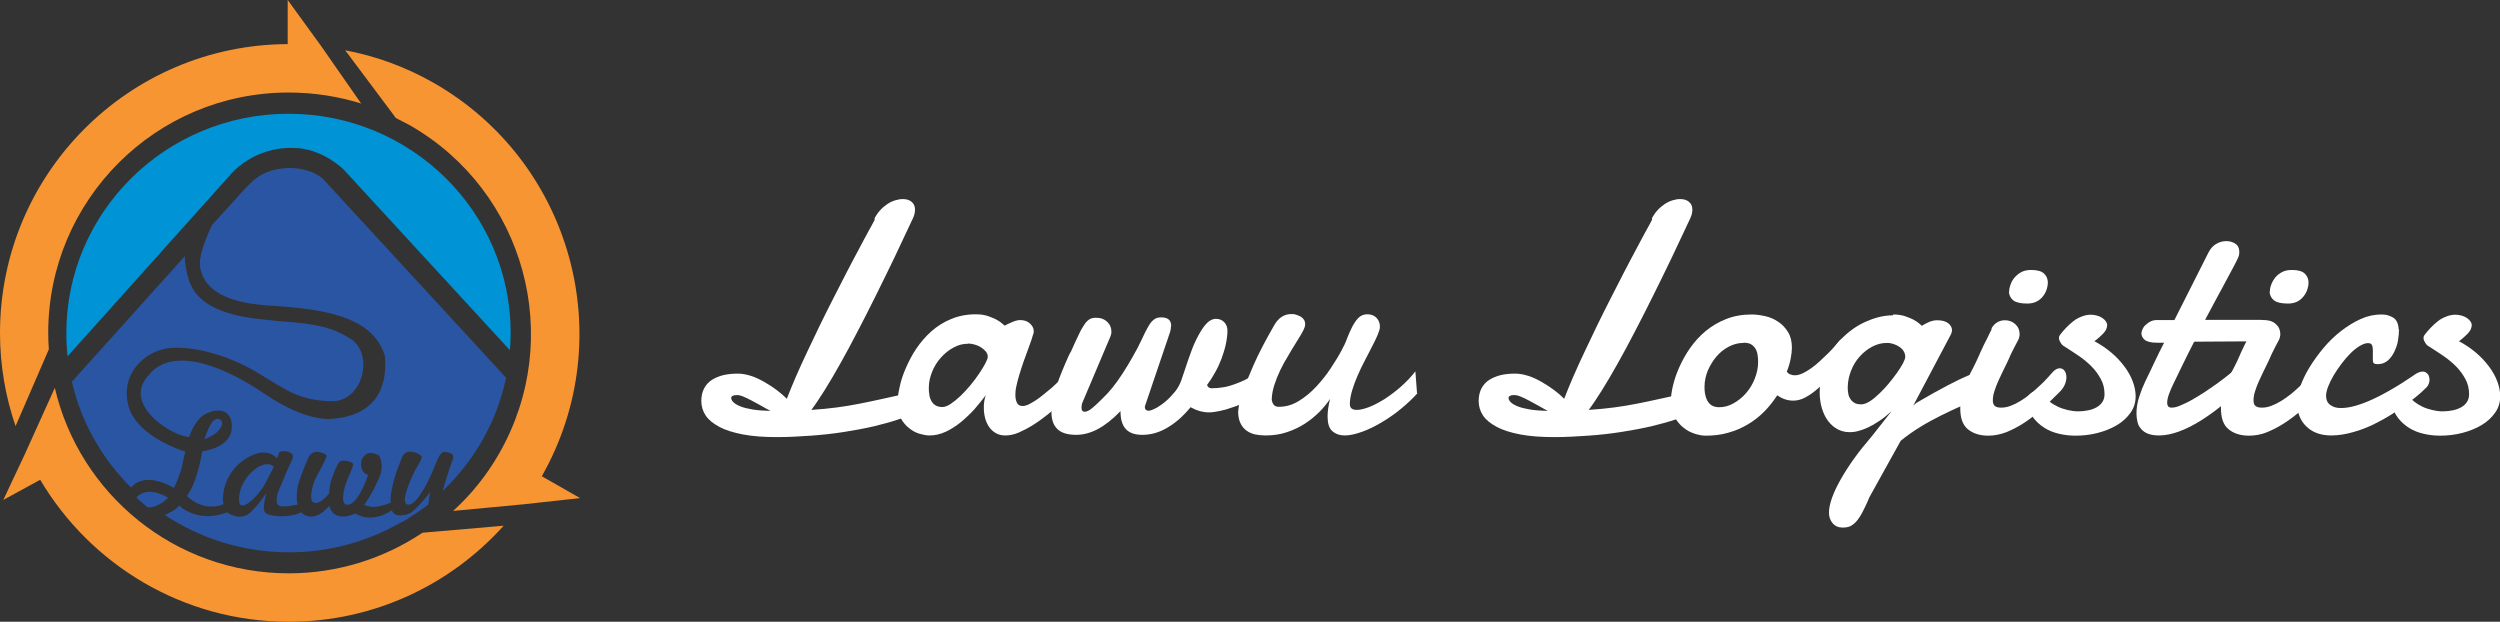 <?xml version="1.0" encoding="UTF-8"?> <svg xmlns="http://www.w3.org/2000/svg" id="Layer_2" data-name="Layer 2" viewBox="0 0 121.31 30.17"><rect x="0" y="0" width="121.31" height="30.17" fill="#333333" stroke="none"/><defs><style> .cls-1 { fill: #2a55a3; } .cls-2 { fill: #f79532; } .cls-3 { fill: #0094d6; } .cls-4 { fill: #fff; } </style></defs><g id="Layer_1-2" data-name="Layer 1"><g><g><path class="cls-4" d="M42.43,10.61c.08-.16.17-.29.28-.41s.23-.22.35-.3.25-.14.38-.18c.13-.04.25-.06.37-.06.17,0,.31.04.42.13.11.09.17.21.17.38,0,.13-.03.27-.1.42-.29.62-.59,1.25-.89,1.89-.3.63-.61,1.25-.91,1.86s-.6,1.19-.89,1.75c-.29.56-.57,1.08-.84,1.56-.27.48-.52.91-.76,1.29-.24.38-.45.7-.64.95.45-.03.87-.07,1.24-.12s.74-.11,1.09-.18c.35-.07.7-.14,1.05-.22s.73-.16,1.14-.25c.03-.01.05-.02.09-.02s.06,0,.09,0c.16,0,.29.06.38.19s.14.27.14.43c0,.1-.09.2-.28.32s-.44.22-.77.33c-.33.11-.71.21-1.15.32-.44.1-.92.19-1.43.27-.51.08-1.04.14-1.6.18-.56.04-1.11.07-1.66.07-.64,0-1.19-.04-1.66-.13-.46-.09-.85-.21-1.14-.37-.3-.16-.52-.34-.66-.55-.14-.21-.21-.45-.21-.7s.05-.45.14-.62c.09-.17.22-.31.38-.41.16-.1.35-.18.56-.23.22-.05.45-.07.7-.07.2,0,.41.04.63.11s.43.17.64.29.41.25.6.39c.19.14.36.29.5.43.12-.31.26-.66.43-1.05.17-.39.35-.79.55-1.21.2-.42.41-.86.62-1.3s.44-.88.66-1.32.43-.85.64-1.25c.21-.4.4-.77.58-1.1.18-.33.33-.63.47-.88.14-.25.25-.45.32-.59ZM35.48,19.31c0,.07.04.14.11.21.07.07.19.14.34.2.15.06.35.11.59.15s.53.06.87.07c-.16-.08-.31-.17-.47-.26-.16-.09-.31-.17-.46-.25-.15-.08-.28-.14-.4-.19-.12-.05-.22-.07-.3-.07-.19,0-.28.05-.28.15Z"></path><path class="cls-4" d="M52.39,18.69c-.09.09-.22.21-.38.37s-.33.33-.54.51c-.2.18-.41.37-.64.55s-.46.35-.7.5c-.24.15-.47.27-.7.37-.23.1-.45.14-.65.14-.18,0-.34-.04-.47-.12-.13-.08-.24-.18-.32-.3s-.15-.27-.19-.43c-.04-.16-.06-.32-.06-.49,0-.11,0-.22.02-.32s.04-.21.08-.3c-.16.22-.35.44-.55.68-.21.23-.43.44-.66.63-.24.19-.48.35-.74.47s-.52.18-.79.18c-.14,0-.29-.03-.47-.08s-.35-.14-.51-.27c-.16-.12-.3-.29-.41-.48s-.16-.44-.16-.73c0-.21.03-.47.1-.77.06-.3.16-.61.3-.93s.3-.64.51-.95c.21-.31.45-.59.73-.84s.6-.45.96-.6.76-.23,1.2-.23c.23,0,.43.03.6.09s.32.12.44.19c.14.08.25.17.36.27.09-.05.18-.09.27-.13.08-.04.16-.07.25-.1s.16-.04.22-.04c.2,0,.36.05.48.16s.19.23.19.36c0,.04,0,.07,0,.09-.03.1-.07.22-.12.38s-.12.32-.18.5c-.07.18-.14.38-.21.58s-.13.4-.19.59c-.06.19-.1.37-.14.54-.04.17-.05.31-.05.43,0,.16.03.29.08.39.05.1.14.15.27.15.08,0,.17-.02.28-.07.11-.05.22-.12.35-.2s.25-.18.39-.29.26-.21.39-.32c.29-.26.6-.56.93-.89.08-.07.16-.1.24-.1.1,0,.19.05.26.15s.11.21.11.34c0,.15-.05.27-.15.37ZM46.97,16.68c-.25,0-.48.06-.71.19-.23.12-.43.29-.61.49-.18.2-.32.43-.42.68-.1.25-.16.51-.16.76,0,.1,0,.21.02.32.01.11.04.21.09.31s.11.17.2.23.2.09.35.09c.11,0,.25-.05.4-.15.15-.1.31-.23.48-.39s.32-.33.48-.52.3-.38.42-.56.23-.35.3-.49.12-.25.12-.32c0-.1-.03-.19-.1-.27-.07-.08-.15-.15-.25-.21-.1-.06-.2-.1-.32-.13-.11-.03-.21-.04-.29-.04Z"></path><path class="cls-4" d="M51.94,17.12c.16-.36.29-.65.4-.87.1-.22.2-.39.29-.52s.17-.2.26-.25.19-.06.32-.06c.2,0,.37.06.51.19.14.13.21.29.21.49,0,.05,0,.09-.02.14-.01.05-.03.09-.05.14l-1.33,3.14s-.04.09-.04.14-.01.09-.01.12c0,.07.01.12.04.15.03.03.06.05.09.05.06,0,.12-.01.18-.04.06-.03.13-.07.21-.14.08-.07.18-.15.3-.27s.26-.25.43-.43c.16-.17.33-.38.5-.62s.34-.5.5-.77.32-.54.46-.81.26-.53.37-.76c.08-.16.15-.28.21-.38s.12-.17.18-.22c.06-.05.12-.09.18-.11s.14-.03.22-.03c.32,0,.48.14.48.41-.01.04-.02.09-.02.14,0,.05-.02.11-.04.18l-1.22,3.6c0,.13.06.2.2.2.09-.01.22-.06.37-.14.15-.09.31-.2.46-.33s.3-.29.44-.46c.14-.17.23-.36.3-.54.11-.34.23-.69.35-1.04s.24-.67.38-.95.28-.52.43-.7c.15-.18.32-.29.51-.3.17,0,.3.05.41.16.11.11.16.25.16.42,0,.2-.03.42-.08.66s-.13.47-.21.7c-.09.23-.19.46-.32.68-.12.22-.25.42-.38.59.04.11.11.16.23.16.2,0,.39-.02.57-.05s.35-.08.52-.14c.17-.06.34-.13.51-.21.17-.08.34-.18.53-.29.08-.06.17-.09.25-.09.1,0,.2.04.28.12.08.08.12.18.12.3,0,.11-.05.23-.15.35s-.24.24-.4.35c-.17.11-.36.22-.57.32s-.42.19-.64.26c-.22.08-.42.14-.62.18-.2.04-.38.07-.53.07-.29,0-.59-.08-.9-.25-.36.44-.74.77-1.14,1-.39.23-.79.34-1.2.34-.38,0-.64-.1-.81-.29s-.25-.48-.25-.86c-.39.4-.76.69-1.1.87-.34.18-.69.28-1.05.28-.23,0-.42-.03-.57-.08-.15-.05-.28-.13-.37-.23s-.16-.21-.2-.35-.06-.28-.06-.43c0-.25.04-.52.11-.81.07-.28.16-.56.26-.82s.2-.51.3-.74.18-.41.25-.55Z"></path><path class="cls-4" d="M68.79,19.07c-.23.26-.5.51-.8.76s-.62.47-.94.66c-.32.19-.64.35-.95.46s-.59.18-.84.18-.45-.07-.61-.21-.23-.38-.23-.72c0-.24.04-.52.12-.84-.14.2-.3.41-.51.62s-.44.4-.7.57c-.26.17-.55.31-.88.42-.32.11-.67.16-1.05.16-.17,0-.34-.02-.5-.05-.16-.04-.3-.1-.42-.19-.12-.09-.22-.21-.29-.36-.07-.15-.11-.33-.11-.56,0,0,.01-.08.03-.24.02-.15.09-.4.2-.73.11-.33.29-.76.52-1.29s.56-1.16.99-1.91c.11-.2.24-.34.38-.43.14-.09.3-.13.46-.13.07,0,.15,0,.23.03s.15.05.22.09c.07.04.12.09.16.15.04.06.06.13.06.21,0,.05,0,.1-.02.15-.03.09-.08.2-.17.35s-.19.31-.3.49c-.11.18-.24.38-.36.6-.13.21-.25.43-.36.66s-.2.46-.28.7-.12.47-.13.69c0,.09.03.18.08.26.05.08.14.12.26.12.34,0,.66-.09.97-.28.31-.19.59-.42.85-.7.26-.28.5-.58.71-.9s.39-.61.53-.88c.1-.18.19-.37.26-.57.08-.2.16-.39.25-.56.09-.17.19-.32.3-.43.11-.11.26-.17.43-.17.19,0,.34.06.45.18s.16.26.16.43c0,.09-.04.22-.11.39s-.16.35-.27.56c-.11.21-.22.44-.35.68s-.24.48-.35.73c-.11.25-.2.49-.27.73s-.11.46-.11.66c0,.19.11.28.34.28.16,0,.36-.05.6-.14.24-.09.49-.23.75-.39.26-.17.53-.37.79-.6.26-.23.5-.48.7-.74l.08,1.06Z"></path><path class="cls-4" d="M80.15,10.61c.08-.16.17-.29.28-.41s.23-.22.35-.3.25-.14.38-.18c.13-.04.25-.06.37-.06.17,0,.31.04.42.13.11.09.17.21.17.38,0,.13-.03.27-.1.42-.29.62-.59,1.25-.89,1.89-.3.63-.61,1.25-.91,1.86s-.6,1.19-.89,1.75c-.29.56-.57,1.08-.84,1.56-.27.48-.52.91-.76,1.29-.24.38-.45.7-.64.95.45-.03.87-.07,1.24-.12s.74-.11,1.09-.18c.35-.07.7-.14,1.05-.22s.73-.16,1.14-.25c.03-.01.05-.02.09-.02s.06,0,.09,0c.16,0,.29.06.38.19s.14.27.14.43c0,.1-.09.2-.28.32s-.44.22-.77.33c-.33.11-.71.21-1.15.32-.44.1-.92.19-1.43.27-.51.08-1.04.14-1.6.18-.56.04-1.11.07-1.66.07-.64,0-1.19-.04-1.66-.13-.46-.09-.85-.21-1.14-.37-.3-.16-.52-.34-.66-.55-.14-.21-.21-.45-.21-.7s.05-.45.14-.62c.09-.17.22-.31.38-.41.16-.1.35-.18.56-.23.22-.05.45-.07.7-.07.2,0,.41.04.63.11s.43.17.64.29.41.25.6.39c.19.14.36.29.5.43.12-.31.26-.66.43-1.05.17-.39.35-.79.55-1.21.2-.42.41-.86.62-1.3s.44-.88.66-1.32.43-.85.64-1.25c.21-.4.4-.77.58-1.1.18-.33.33-.63.47-.88.14-.25.25-.45.32-.59ZM73.2,19.31c0,.07.04.14.11.21.07.07.19.14.34.2.15.06.35.11.59.15s.53.06.87.07c-.16-.08-.31-.17-.47-.26-.16-.09-.31-.17-.46-.25-.15-.08-.28-.14-.4-.19-.12-.05-.22-.07-.3-.07-.19,0-.28.05-.28.15Z"></path><path class="cls-4" d="M85.01,15.26c.2,0,.41.03.64.08s.44.14.63.27c.19.12.35.29.48.5.13.21.19.46.19.76,0,.16-.02.33-.06.54-.04.2-.1.41-.19.63.05.06.11.11.18.13.07.03.14.04.22.04.11,0,.23-.03.36-.09s.27-.14.41-.24.28-.21.42-.34.27-.25.4-.38.24-.24.34-.36.19-.21.25-.29c.04-.04.08-.05.13-.05.07,0,.14.04.2.11.06.08.09.18.09.32s-.04.29-.12.47c-.08.18-.23.36-.45.55-.12.14-.27.29-.43.47-.16.18-.33.34-.52.5-.18.16-.37.29-.57.4-.2.11-.4.16-.59.16-.14,0-.27-.02-.39-.06-.13-.04-.26-.11-.39-.2-.19.29-.4.56-.64.8-.24.24-.51.45-.8.62-.29.17-.61.31-.95.4-.34.1-.7.14-1.09.14-.15,0-.32-.03-.51-.09-.19-.06-.38-.15-.55-.29-.17-.13-.32-.31-.44-.52-.12-.21-.18-.47-.18-.78,0-.21.03-.46.1-.75.07-.29.17-.59.31-.9.14-.31.31-.62.52-.92s.46-.58.75-.82c.29-.24.62-.44,1-.59s.79-.22,1.25-.22ZM84.6,16.64c-.25,0-.48.06-.71.18s-.43.28-.6.48c-.17.2-.31.43-.42.68-.1.25-.16.51-.16.78,0,.1,0,.21.02.32s.05.23.1.33c.05.1.12.19.21.25s.22.1.38.1c.24,0,.47-.06.7-.19s.43-.29.61-.5c.18-.21.32-.44.42-.7.1-.26.16-.52.16-.79,0-.1,0-.21-.02-.32-.01-.11-.04-.21-.09-.31-.05-.09-.12-.17-.21-.23s-.22-.09-.38-.09Z"></path><path class="cls-4" d="M91.86,15.26c.23,0,.43.03.6.09s.32.12.44.19c.14.08.25.17.36.27.07-.05.15-.09.23-.13.07-.04.15-.07.24-.1.09-.03.18-.04.27-.04.23,0,.41.05.53.14s.19.21.19.34c0,.07-.02.14-.05.2l-1.83,3.46.15-.13c.61-.36,1.12-.64,1.52-.85.4-.21.71-.36.95-.46s.4-.16.5-.18.17-.04.19-.04c.12,0,.21.05.28.14.06.09.1.2.1.34,0,.15-.04.3-.13.46s-.22.27-.39.34c-.23.12-.51.25-.82.39s-.64.29-.98.46c-.34.17-.68.35-1.02.56-.34.21-.66.43-.96.68l-1.52,2.74c-.12.3-.24.54-.34.73s-.2.34-.3.45c-.1.11-.2.18-.3.23-.1.04-.22.06-.36.06-.2,0-.36-.07-.48-.21s-.18-.31-.18-.51c0-.21.05-.45.15-.73.1-.28.24-.57.42-.89s.4-.66.65-1.01c.25-.35.54-.71.85-1.07l.97-1.23c-.2.18-.39.34-.59.47-.19.13-.38.24-.55.32-.18.08-.34.14-.5.18-.15.04-.29.05-.4.05-.21,0-.4-.05-.58-.14-.18-.1-.33-.23-.46-.4-.13-.17-.23-.38-.3-.61-.07-.23-.11-.49-.11-.77,0-.57.11-1.09.33-1.55.22-.46.5-.86.85-1.18.35-.33.73-.58,1.15-.75.42-.18.83-.27,1.23-.27ZM91.56,16.64c-.25,0-.48.06-.71.18-.23.12-.43.28-.61.48-.18.2-.32.43-.42.69-.1.26-.16.53-.16.8,0,.08,0,.17.02.27.01.1.04.19.09.27.04.08.11.15.2.21s.2.08.36.08c.11,0,.24-.05.39-.14s.3-.22.46-.37c.16-.15.31-.31.46-.49.15-.18.29-.36.41-.53.12-.17.22-.33.29-.46.07-.14.11-.24.11-.31,0-.11-.03-.21-.09-.3s-.14-.16-.23-.21c-.09-.06-.19-.1-.29-.13s-.19-.04-.27-.04Z"></path><path class="cls-4" d="M96.63,15.94c.09-.15.19-.25.3-.31.11-.06.23-.09.35-.09.2,0,.37.06.51.19.14.13.21.29.21.49,0,.05-.01.09-.02.14s-.02.09-.05.14c-.07.14-.13.25-.18.34s-.09.18-.13.26-.08.16-.11.24c-.04.08-.08.17-.13.28-.06.13-.13.27-.21.43s-.15.31-.22.47-.13.32-.18.48c-.05.16-.07.3-.07.43,0,.14.04.23.11.28s.17.07.3.07c.15,0,.3-.03.46-.09.16-.06.32-.14.48-.24.16-.1.32-.21.48-.34s.3-.26.44-.39c.14-.13.27-.25.38-.38s.21-.23.29-.32c.1-.1.21-.15.31-.15.09,0,.17.04.23.12s.09.19.09.32c0,.12-.03.25-.09.38s-.16.26-.29.38c-.27.27-.54.53-.81.78-.28.25-.56.47-.85.66s-.58.34-.87.46c-.29.11-.59.17-.88.17-.42,0-.75-.11-1-.32s-.36-.55-.36-1.01c0-.24.03-.47.1-.7.07-.23.15-.45.24-.67s.19-.42.3-.62c.1-.2.19-.39.27-.57.03-.07.07-.17.14-.31.06-.14.13-.28.21-.43.08-.17.17-.35.27-.55ZM97.49,14.18c0-.12.02-.24.07-.37.04-.13.11-.24.2-.35.09-.1.2-.19.33-.26s.29-.1.47-.1c.3,0,.51.06.63.18.12.12.18.26.18.44,0,.1-.02.21-.06.33s-.1.23-.18.33-.18.19-.3.25-.27.1-.45.1c-.32,0-.55-.05-.68-.15-.13-.1-.2-.24-.22-.4Z"></path><path class="cls-4" d="M101.6,16.54c.32.17.6.36.85.57s.46.44.64.68.31.48.4.72.14.48.14.72c0,.3-.08.56-.25.8s-.39.44-.66.6-.59.29-.94.38-.71.13-1.07.13c-.27,0-.53-.03-.79-.09s-.49-.15-.7-.28-.39-.29-.54-.48-.26-.43-.32-.7c-.01-.04-.02-.08-.02-.1,0-.14.05-.26.15-.36s.21-.15.33-.15c.06,0,.12.01.19.03s.12.07.16.14c.07.12.16.24.29.34.12.1.26.18.41.25.15.07.31.12.48.16s.33.06.5.06.33-.02.48-.05.29-.08.41-.15.21-.15.28-.26.1-.23.1-.38c0-.27-.06-.51-.18-.73s-.27-.43-.46-.62-.41-.37-.65-.53-.48-.32-.72-.47c-.03-.02-.07-.06-.12-.14-.05-.08-.08-.15-.08-.23,0-.06.02-.11.05-.15.08-.11.18-.22.29-.34s.23-.22.35-.32.26-.17.41-.23.3-.09.45-.09c.11,0,.22.02.32.05s.18.07.25.12.12.1.16.16.06.12.06.17c0,.07-.02.14-.05.21s-.08.13-.14.2-.13.12-.2.19-.15.12-.22.18Z"></path><path class="cls-4" d="M106.46,16.6c-.19.38-.38.74-.55,1.1s-.33.69-.48.99c-.06.12-.12.27-.18.43s-.09.31-.09.43c0,.07.02.13.05.17s.09.06.17.06c.11,0,.25-.03.41-.1s.35-.15.54-.26.4-.23.61-.37.42-.28.63-.43.4-.3.59-.45.35-.29.5-.41c.08-.06.16-.09.23-.09.09,0,.16.04.22.12s.09.18.09.3-.03.24-.09.37-.16.25-.31.37c-.34.31-.68.6-1.03.88s-.69.52-1.03.73-.68.38-1.01.5-.66.19-.97.19c-.21,0-.38-.03-.52-.08s-.25-.13-.34-.23-.15-.21-.18-.34-.05-.26-.05-.41c0-.26.04-.53.13-.81s.19-.53.3-.76c.16-.32.31-.64.46-.96s.3-.62.45-.91h-.34c-.29,0-.49-.05-.6-.14s-.16-.2-.16-.32c0-.05.02-.12.05-.19s.08-.15.15-.21.14-.12.24-.17.2-.07.32-.07h.84l1.65-3.27c.1-.2.23-.34.39-.43s.31-.13.48-.13c.16,0,.3.04.43.12s.2.22.2.41c0,.1-.02.2-.07.3s-.1.22-.18.36c-.05.09-.1.19-.17.32s-.14.25-.21.39-.15.28-.23.43-.16.3-.24.44c-.18.33-.36.68-.56,1.05h2.55c.12,0,.24,0,.34.02s.19.04.27.08.13.09.18.16.06.16.06.27c0,.06,0,.11-.03.17s-.05.11-.1.16-.12.09-.2.12-.2.05-.33.06l-3.25.02Z"></path><path class="cls-4" d="M109.28,15.94c.09-.15.19-.25.3-.31s.23-.09.35-.09c.2,0,.37.06.51.19s.21.29.21.49c0,.05-.01.09-.02.14s-.02.09-.05.14c-.07.14-.13.25-.18.34s-.09.18-.13.26-.08.16-.11.24-.08.17-.13.28c-.06.13-.13.27-.21.43s-.15.31-.22.47-.13.32-.18.48-.07.3-.07.43c0,.14.04.23.11.28s.17.07.3.07c.15,0,.3-.03.46-.09s.32-.14.48-.24.32-.21.48-.34.3-.26.44-.39.27-.25.38-.38.21-.23.29-.32c.1-.1.21-.15.31-.15.09,0,.17.04.23.12s.09.19.09.32c0,.12-.03.25-.09.38s-.16.26-.29.38c-.27.27-.54.53-.81.78s-.56.47-.85.66-.58.34-.87.46-.59.17-.88.17c-.42,0-.75-.11-1-.32s-.36-.55-.36-1.01c0-.24.03-.47.1-.7s.15-.45.24-.67.19-.42.3-.62.19-.39.27-.57c.03-.07.07-.17.14-.31s.13-.28.21-.43c.08-.17.17-.35.27-.55ZM110.14,14.18c0-.12.02-.24.07-.37s.11-.24.2-.35.2-.19.33-.26.29-.1.47-.1c.3,0,.51.06.63.18s.18.26.18.44c0,.1-.02.21-.06.33s-.1.23-.18.33-.18.19-.3.25-.27.1-.45.1c-.32,0-.55-.05-.68-.15s-.2-.24-.22-.4Z"></path><path class="cls-4" d="M116.41,15.98c0,.16-.02.34-.05.54s-.1.38-.18.55-.19.32-.32.43-.29.17-.48.17c-.1,0-.17-.02-.2-.05s-.04-.09-.04-.16c0-.05,0-.12,0-.21s0-.18,0-.26c0-.09-.01-.17-.04-.24s-.09-.1-.2-.1c-.12,0-.25.05-.4.14s-.3.21-.45.36-.29.31-.43.5-.27.37-.38.56-.2.37-.27.55-.1.33-.1.45c0,.18.06.33.19.43s.3.16.52.16c.23,0,.48-.04.75-.12s.53-.18.79-.3.52-.25.76-.39.47-.27.67-.4.37-.24.5-.33.22-.15.27-.17c.08-.04.16-.06.23-.06.06,0,.12.01.16.04s.08.06.11.1.04.08.05.12.02.08.02.11c0,.05,0,.1-.02.17s-.05.14-.12.22c-.03.03-.11.11-.25.24s-.33.28-.55.45-.49.36-.78.55-.61.37-.95.54-.68.3-1.04.4-.71.16-1.06.16c-.27,0-.5-.04-.71-.12s-.38-.2-.52-.34-.25-.31-.32-.5-.11-.4-.11-.61c0-.23.05-.5.16-.81s.26-.62.45-.93.42-.63.68-.94.54-.58.85-.82.62-.43.95-.58.67-.22,1-.22c.11,0,.22.01.32.04s.19.07.27.12.14.13.18.22.07.21.07.34Z"></path><path class="cls-4" d="M119.29,16.54c.32.17.6.36.85.57s.46.44.64.68.31.48.4.72.14.48.14.72c0,.3-.08.56-.25.8s-.39.44-.66.6-.59.29-.94.38-.71.13-1.07.13c-.27,0-.53-.03-.79-.09s-.49-.15-.7-.28-.39-.29-.54-.48-.26-.43-.32-.7c-.01-.04-.02-.08-.02-.1,0-.14.05-.26.15-.36s.21-.15.33-.15c.06,0,.12.01.19.03s.12.07.16.14c.07.12.16.24.29.34s.26.18.41.25.31.12.48.16.33.06.5.06.33-.02.48-.05.29-.08.41-.15.21-.15.28-.26.1-.23.1-.38c0-.27-.06-.51-.18-.73s-.27-.43-.46-.62-.41-.37-.65-.53-.48-.32-.72-.47c-.03-.02-.07-.06-.12-.14s-.08-.15-.08-.23c0-.06.02-.11.05-.15.08-.11.18-.22.29-.34s.23-.22.35-.32.26-.17.41-.23.3-.09.45-.09c.11,0,.22.02.32.05s.18.07.25.12.12.1.16.16.06.12.06.17c0,.07-.02.14-.05.21s-.08.13-.14.2-.13.12-.2.19-.15.12-.22.18Z"></path></g><g><path class="cls-2" d="M.76,20.69c-.49-1.42-.76-2.95-.76-4.53C0,8.43,6.25,2.17,13.96,2.14V0l1.62,2.23,1.95,2.8h.02c-1.12-.35-2.31-.54-3.55-.54-6.44,0-11.66,5.22-11.66,11.66,0,.27.01.53.03.8l-1.62,3.74ZM19.18,5.71c.24.12.47.24.71.37,5.59,3.2,7.53,10.32,4.34,15.91-.61,1.07-1.37,2.01-2.24,2.8h.02s3.4-.32,3.4-.32l2.74-.3-1.86-1.06c3.81-6.71,1.47-15.24-5.23-19.08-1.38-.79-2.83-1.31-4.31-1.59l2.44,3.26ZM20.5,25.85c-1.85,1.24-4.09,1.97-6.49,1.97-5.52,0-10.15-3.84-11.35-9l-1.41,3.12s0,0,0,0l-.05.11h0s-1.04,2.21-1.04,2.21l1.79-.98c2.44,4.12,6.93,6.89,12.06,6.89,4.14,0,7.86-1.8,10.43-4.66l-3.94.34h0Z"></path><path class="cls-3" d="M3.28,17.31c-.04-.38-.06-.76-.06-1.15,0-5.87,4.83-10.64,10.78-10.64s10.78,4.76,10.78,10.64c0,.28-.01.55-.04.83l-8.07-8.77s-1.05-1.04-2.42-1.04c-1.99-.07-3.08,1.31-3.08,1.31l-7.9,8.81Z"></path><path class="cls-1" d="M24.56,18.32c-.45,2.14-1.54,4.04-3.08,5.5.09-.32.34-1.15.46-1.44.16-.36-.06-.39-.26-.44-.2-.05-.32-.02-.6.71-.28.73-.87,1.87-1.27,1.84-.4-.04.03-1.01.21-1.42.18-.4.52-.85.43-.94-.09-.1-.72-.46-.94.06-.22.52-.61,1.57-.55,2.2,0,0-.6.27-1,.19-.4-.08-.27-.09-.27-.09,0,0,.42-.67.51-.88.08-.22.52-.79.21-1.49,0,0-.59-.42-.86.19-.05.1-.09.63.31.73,0,0-.38,1.2-.86,1.42,0,0-.01,0-.01,0-.49.2-.35-.57-.22-.96.13-.4.44-.92.34-1.02s-.52-.19-.64-.07c-.12.13-.45.9-.47,1.24l-.03.29s-.41.55-.73.45c-.32-.1-.02-.98.06-1.15.09-.17.54-1,.55-1.11.01-.1-.41-.25-.6-.19-.19.06-.27.24-.28.25-.01.01-.35.81-.47,1.21-.12.4-.13.9-.05,1.08,0,0-.71.17-.92.05-.22-.13-.04-.66-.02-.69.01-.03.49-1.18.57-1.34.08-.16.22-.37.06-.5-.16-.14-.54-.13-.59-.04-.05.1-.11.28-.11.28,0,0-.26-.35-.81-.27-.55.09-1.22.55-1.56,1.22-.34.67-.24,1.24-.23,1.26,0,.02-.26.17-.77.12-.51-.05-.93-.43-1-.5,0,0,.49-.6.74-2.17,0,0,1.36-.15,1.43-1.09.08-.94-.64-1.08-1.35-.68-.33.23-.56.64-.72,1.08-.08-.01-.19-.04-.23-.05-.02,0-.03,0-.03,0-1.2-.37-2.83-1.76-1.7-2.95,1.08-1.39,3.49-.56,5.61.89,2.13,1.45,3.34,1.22,3.34,1.22,2.64-.23,2.57-2.31,2.52-3.02-.56-2.01-3.12-2.32-5.7-2.48-2.38-.16-3.11-.98-3.27-1.84-.09-.49.26-1.38.57-2.05.96-1.06,1.65-1.83,1.75-1.92.35-.35.86-.86,2.11-.86,1.1.05,1.55.55,1.55.55l8.85,9.61ZM17.02,16.45c-1.14-.77-2.47-.77-3.6-.88-1.13-.12-3.71-.23-4.26-2-.14-.47-.19-.84-.19-1.14-2.11,2.34-4.66,5.18-5.48,6.09.45,1.98,1.47,3.75,2.87,5.14.74-.85,2.08.02,2.08.02,0,0,.21-.44.34-.85.05-.16.11-.51.21-.92l-.16-.05c-.57-.2-2.29-.9-2.61-2.21-.39-1.58.9-2.7,2.1-2.77,1.2-.07,2.82.38,4.22,1.23,1.4.85,1.98,1.31,3.52,1.36,1.54.05,2.11-2.25.97-3.02ZM10.7,20.76c.21-.29-.05-.55-.3-.38-.25.17-.48.94-.48.94.48-.23.58-.28.79-.56ZM7.16,24.62c.54.03,1-.47,1-.47-1.12-.64-1.54,0-1.54,0l.54.47ZM13.28,22.64s-.29-.32-.87.1-.87,1.12-.8,1.62c.07.5.87-.21,1.23-.85.35-.64.45-.88.45-.88ZM20,24.83c-.28.24-.72.16-.76.16-.19-.08-.23-.23-.23-.23-1.02.69-1.76.16-1.76.16-1.14.48-1.27-.38-1.27-.38-.82.96-1.36.32-1.36.32-.66.31-1.6.2-1.76,0-.16-.19.07-.95.07-.95,0,0-.22.39-.74.92s-1.17.03-1.17.03c-1.45.56-2.33-.33-2.33-.33-.12.18-.43.34-.69.46,1.72,1.14,3.79,1.81,6.02,1.81,1.98,0,3.83-.53,5.42-1.44,0,0,0,0,0,0,.25-.08,1.34-.87,1.34-.87l.09-.63c-.08.17-.56.71-.86.97Z"></path></g></g></g></svg> 